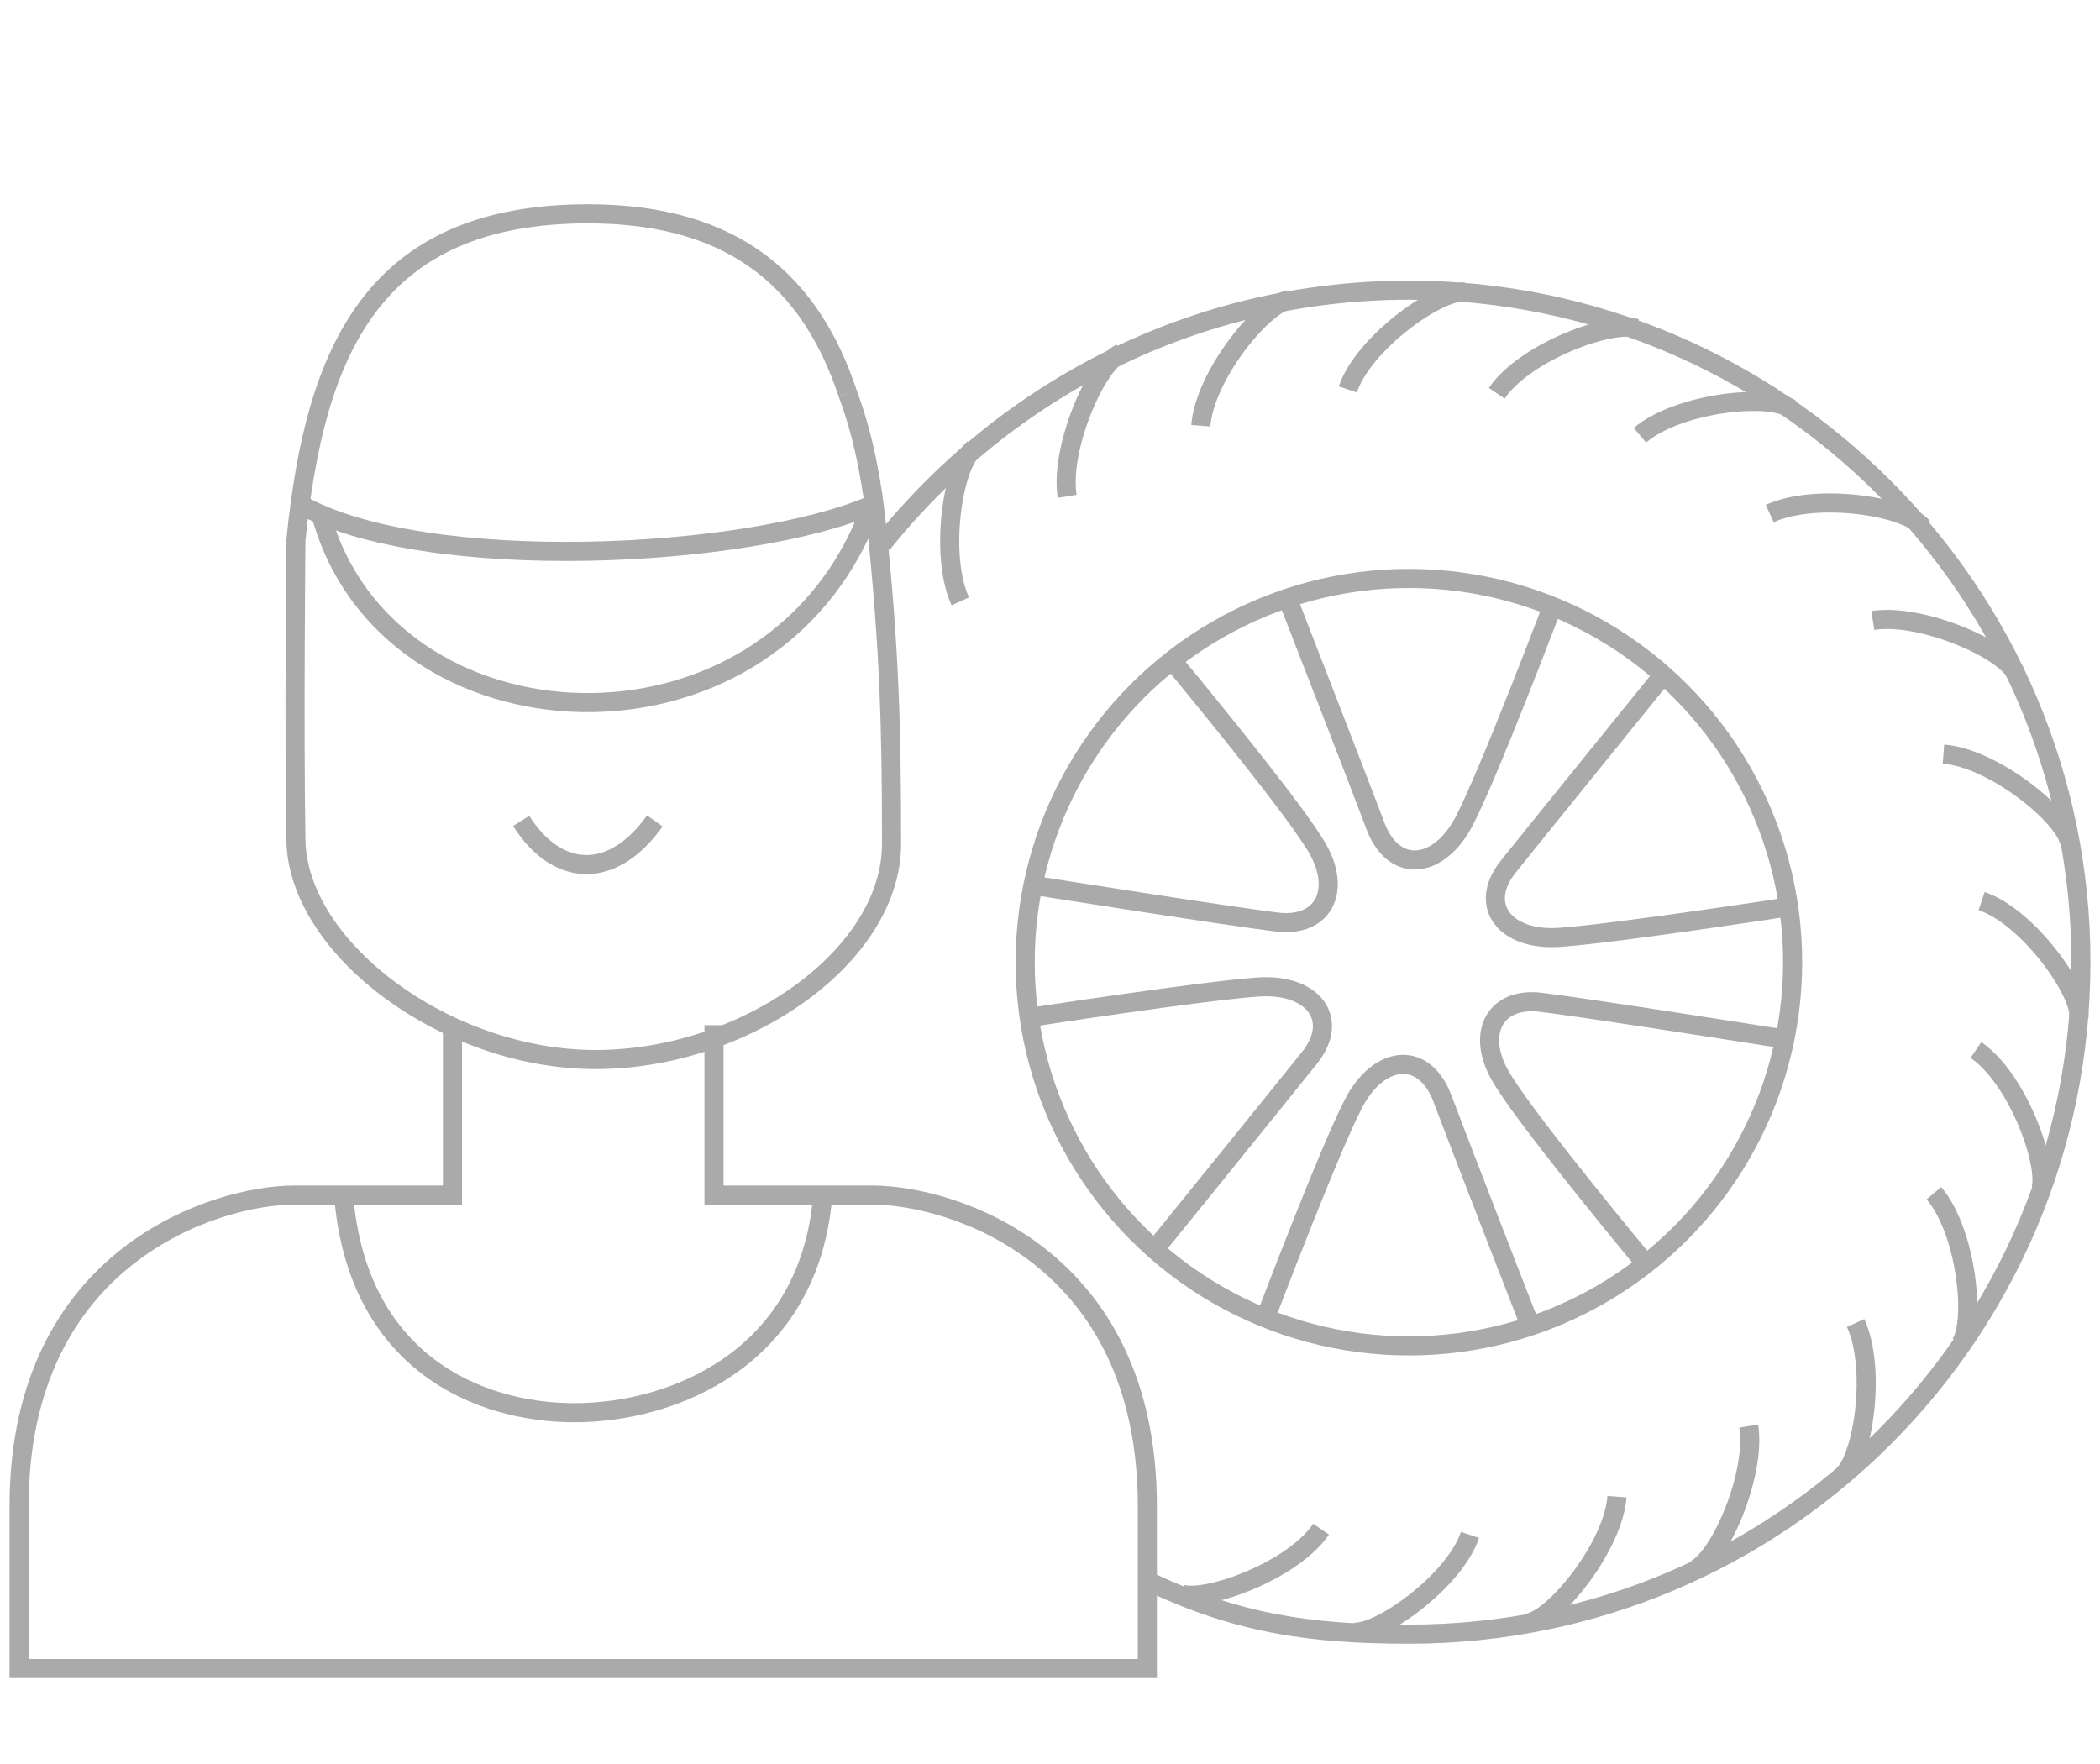 <?xml version="1.0" encoding="utf-8"?>
<!-- Generator: Adobe Illustrator 19.0.1, SVG Export Plug-In . SVG Version: 6.00 Build 0)  -->
<svg version="1.1" id="レイヤー_3" xmlns="http://www.w3.org/2000/svg" xmlns:xlink="http://www.w3.org/1999/xlink" x="0px"
	 y="0px" width="100px" height="84px" viewBox="0 0 110 84" style="enable-background:new 0 0 110 84;" xml:space="preserve">
<style type="text/css">
	.st0{fill:none;stroke:#AAAAAA;stroke-miterlimit:10;}
</style>
<g>
	<g>
		<path class="st0" d="M60.3,78.7c4.5,2.1,8.2,2.7,13.5,2.7c19.5,0,35.2-15.8,35.2-35.2S93.2,11,73.8,11c-11.2,0-21.1,5.2-27.6,13.3
			"/>
		<path class="st0" d="M76.7,11.1c-1.4-0.1-5.3,2.7-6.1,5.1"/>
		<path class="st0" d="M67.5,11.5c-1.4,0.3-4.4,4-4.6,6.6"/>
		<path class="st0" d="M58.7,14.3c-1.3,0.6-3.2,5-2.8,7.5"/>
		<path class="st0" d="M51,19.3c-1.1,0.9-1.8,5.6-0.7,8"/>
		<path class="st0" d="M61.9,79.3c1.3,0.4,5.8-1.2,7.3-3.4"/>
		<path class="st0" d="M70.9,81.3c1.4,0.1,5.3-2.7,6.1-5.1"/>
		<path class="st0" d="M80.1,80.8c1.4-0.3,4.4-4,4.6-6.6"/>
		<path class="st0" d="M88.8,78c1.3-0.6,3.2-5,2.8-7.5"/>
		<path class="st0" d="M96.5,73.1c1.1-0.9,1.8-5.6,0.7-8"/>
		<path class="st0" d="M102.7,66.2c0.8-1.2,0.3-5.9-1.4-7.9"/>
		<path class="st0" d="M106.9,58.1c0.4-1.3-1.2-5.8-3.4-7.3"/>
		<path class="st0" d="M108.9,49.1c0.1-1.4-2.7-5.3-5.1-6.1"/>
		<path class="st0" d="M108.4,39.9c-0.3-1.4-4-4.4-6.6-4.6"/>
		<path class="st0" d="M105.6,31.1c-0.6-1.3-5-3.2-7.5-2.8"/>
		<path class="st0" d="M100.7,23.4c-0.9-1.1-5.6-1.8-8-0.7"/>
		<path class="st0" d="M93.8,17.2c-1.2-0.8-5.9-0.3-7.9,1.4"/>
		<path class="st0" d="M85.7,13c-1.3-0.4-5.8,1.2-7.3,3.4"/>
		<circle class="st0" cx="73.8" cy="46.2" r="20.1"/>
		<path class="st0" d="M67.5,27.3c0,0,3.7,9.5,4.6,11.9c1,2.4,3.3,2.1,4.6-0.4c1.3-2.5,4.6-11.2,4.6-11.2"/>
		<path class="st0" d="M54.3,42.2c0,0,10.1,1.6,12.6,1.9c2.5,0.3,3.5-1.8,1.9-4.2c-1.5-2.4-7.4-9.5-7.4-9.5"/>
		<path class="st0" d="M60.6,61.1c0,0,6.4-7.9,8-9.9c1.6-2,0.2-3.9-2.7-3.7s-12,1.6-12,1.6"/>
		<path class="st0" d="M80.1,65.1c0,0-3.7-9.5-4.6-11.9c-1-2.4-3.3-2.1-4.6,0.4c-1.3,2.5-4.6,11.2-4.6,11.2"/>
		<path class="st0" d="M93.3,50.2c0,0-10.1-1.6-12.6-1.9s-3.5,1.8-1.9,4.2c1.5,2.4,7.4,9.5,7.4,9.5"/>
		<path class="st0" d="M87,31.3c0,0-6.4,7.9-8,9.9c-1.6,2-0.2,3.9,2.7,3.7s12-1.6,12-1.6"/>
	</g>
	<path class="st0" d="M44.4,16.4C42.5,10.7,38.6,7,30.8,7c-11.2,0-14.3,7.1-15.3,17.1c0,0-0.1,10,0,15.7c0.1,5.7,7.9,11.5,15.7,11.5
		S46.7,45.9,46.7,40s-0.1-10.2-0.8-16.8C45.7,21.3,45.3,18.8,44.4,16.4"/>
	<path class="st0" d="M15.7,22.2c6.5,3.7,23.5,2.9,30.1,0"/>
	<path class="st0" d="M16.8,22.7c3.4,12.7,23.4,13.7,28.7,0"/>
	<path class="st0" d="M27.3,38.8c1.9,3,4.8,3.1,7,0"/>
	<path class="st0" d="M37.4,49.5v8.9c6.8,0,4.2,0,8.3,0s14.4,3.1,14.4,16.3c0,4.4,0,8.5,0,8.5H30.1H1c0,0,0-4.1,0-8.5
		c0-13.2,10.4-16.3,14.4-16.3s1.5,0,8.3,0v-8.9"/>
	<path class="st0" d="M43.1,58.4c-0.7,8.6-7.9,11.4-13,11.4S18.7,67.1,18,58.4"/>
</g>
<g>
</g>
<g>
</g>
<g>
</g>
<g>
</g>
<g>
</g>
<g>
</g>
<g>
</g>
<g>
</g>
<g>
</g>
<g>
</g>
<g>
</g>
<g>
</g>
<g>
</g>
<g>
</g>
<g>
</g>
</svg>
